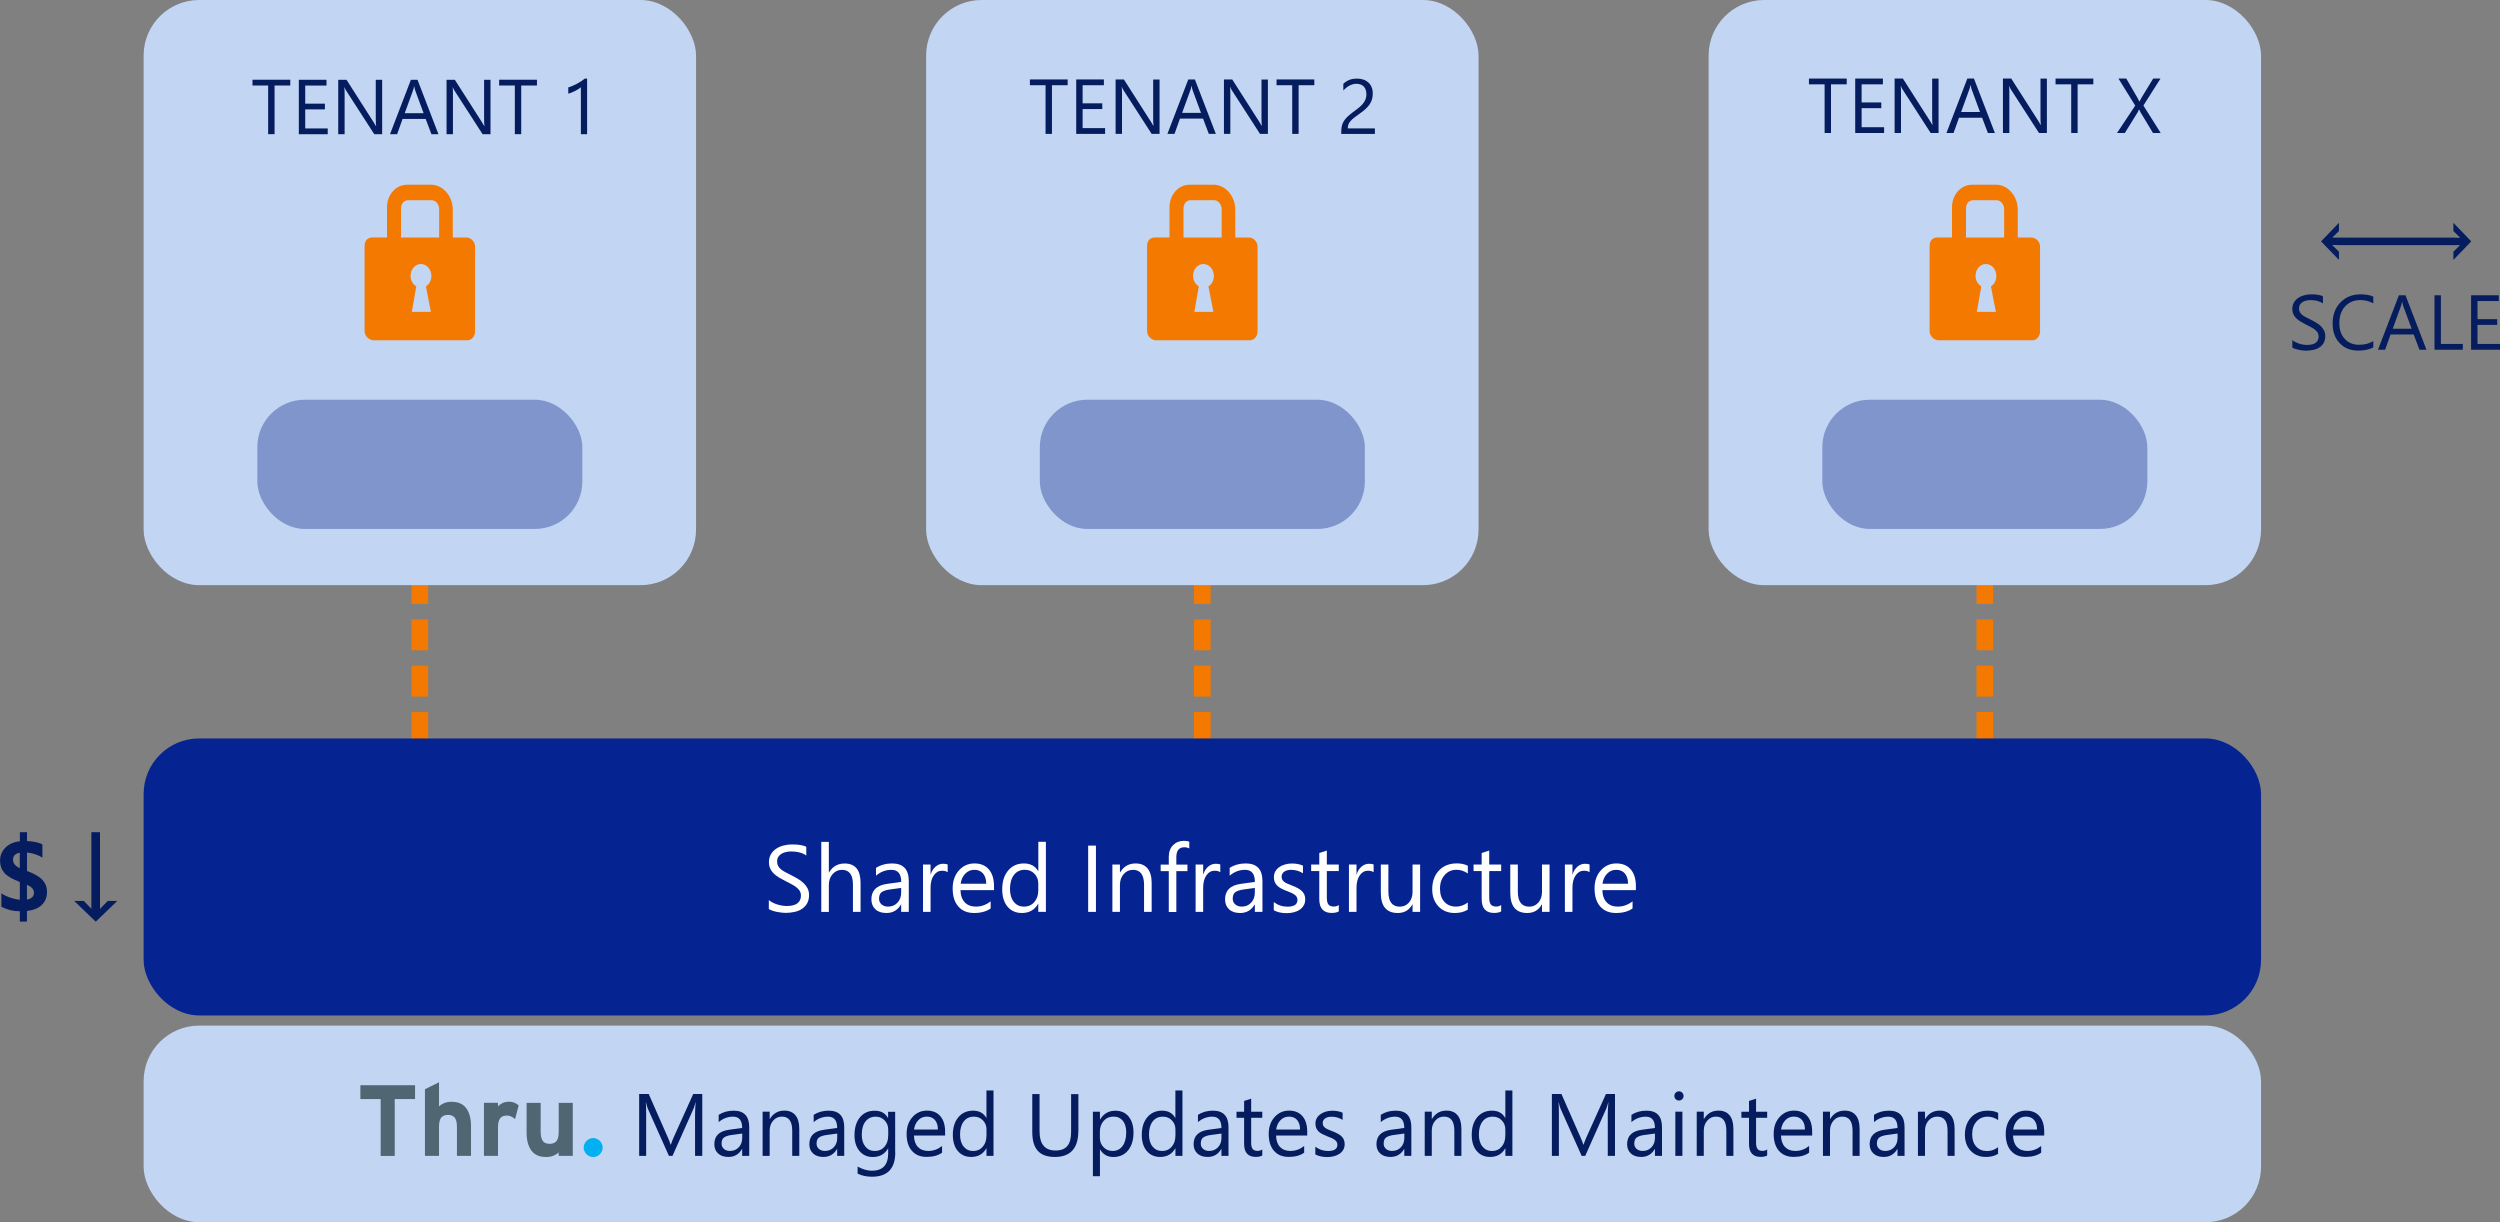 <svg xmlns="http://www.w3.org/2000/svg" id="b" viewBox="0 0 450 220"><rect x="0" y="0" width="450" height="220" fill="#808080" stroke="none"/><defs><style>.d{fill:#f37900;}.e{fill:#7f95cc;}.f{fill:#fff;}.g{fill:#506672;}.h{fill:#062491;}.i{fill:#00b0f0;}.j{fill:#c2d5f2;}.k{fill:#051c5e;}</style></defs><g id="c"><rect class="j" x="25.85" y="184.61" width="381.14" height="35.39" rx="10" ry="10"></rect><path class="g" d="M71.05,197.83v10.24h-2.53v-10.24h-3.65v-2.49h9.84v2.49h-3.65Z"></path><path class="g" d="M82.25,208.06v-5.16c0-.85-.14-1.43-.42-1.75-.28-.32-.68-.47-1.19-.47s-.92.15-1.2.46-.42.88-.42,1.7v5.22h-2.53v-12l2.53-1.25v4.35c.22-.23.52-.43.9-.59.38-.16.83-.25,1.34-.25,1.21,0,2.1.39,2.67,1.17.57.78.85,1.85.85,3.19v5.38h-2.53Z"></path><path class="g" d="M92.71,201.44c-.21-.19-.43-.34-.67-.46-.24-.12-.5-.18-.78-.18-.24,0-.46.03-.66.09-.2.06-.37.17-.51.33-.14.16-.25.37-.33.64s-.12.61-.12,1.02v5.18h-2.53v-9.55h2.53v.63c.22-.23.49-.42.81-.59.32-.16.71-.24,1.15-.24.41,0,.77.07,1.06.21.3.14.53.29.7.46l-.65,2.45Z"></path><path class="g" d="M100.56,208.06v-.64c-.22.23-.52.43-.9.59-.38.16-.83.25-1.34.25-1.22,0-2.12-.39-2.68-1.17-.56-.78-.85-1.85-.85-3.19v-5.38h2.53v5.16c0,.42.04.78.11,1.06.07.28.17.51.31.68.13.17.3.29.51.36.2.07.43.11.69.11.52,0,.92-.15,1.2-.46.28-.31.43-.88.43-1.7v-5.22h2.53v9.55h-2.53Z"></path><path class="i" d="M108.34,207.21c-.09.21-.22.39-.37.55-.16.16-.34.28-.55.37-.21.09-.42.14-.65.14s-.45-.05-.65-.14c-.21-.09-.39-.22-.55-.37-.16-.16-.28-.34-.37-.55-.09-.21-.14-.42-.14-.65s.05-.45.14-.65.22-.39.37-.55c.16-.16.34-.28.55-.37.21-.09.42-.14.65-.14s.45.05.65.14c.21.09.39.22.55.37s.28.34.37.55c.09.21.14.42.14.65s-.05.45-.14.65Z"></path><path class="k" d="M126.41,208.06h-1.3v-7.47c0-.59.04-1.31.11-2.17h-.03c-.12.5-.24.86-.33,1.08l-3.81,8.56h-.64l-3.8-8.5c-.11-.25-.22-.63-.33-1.14h-.03c.04.45.06,1.17.06,2.18v7.46h-1.26v-11.14h1.72l3.42,7.77c.26.6.44,1.04.51,1.34h.05c.22-.61.4-1.07.54-1.37l3.49-7.74h1.63v11.14Z"></path><path class="k" d="M134.86,208.06h-1.27v-1.24h-.03c-.55.95-1.37,1.43-2.45,1.43-.79,0-1.41-.21-1.86-.63-.45-.42-.67-.98-.67-1.67,0-1.49.88-2.35,2.63-2.59l2.38-.33c0-1.35-.55-2.03-1.64-2.03-.96,0-1.82.33-2.59.98v-1.31c.78-.5,1.68-.75,2.7-.75,1.87,0,2.8.99,2.8,2.97v5.17ZM133.59,204.04l-1.92.26c-.59.08-1.04.23-1.34.44-.3.21-.45.58-.45,1.11,0,.39.14.71.42.95.28.25.65.37,1.11.37.63,0,1.15-.22,1.57-.66s.62-1,.62-1.68v-.79Z"></path><path class="k" d="M143.87,208.06h-1.27v-4.54c0-1.69-.62-2.53-1.85-2.53-.64,0-1.16.24-1.58.72-.42.48-.63,1.08-.63,1.81v4.54h-1.27v-7.96h1.27v1.32h.03c.6-1,1.47-1.51,2.61-1.51.87,0,1.54.28,2,.84.46.56.69,1.37.69,2.44v4.86Z"></path><path class="k" d="M151.96,208.06h-1.27v-1.24h-.03c-.55.95-1.37,1.43-2.45,1.43-.79,0-1.41-.21-1.86-.63-.45-.42-.67-.98-.67-1.67,0-1.49.88-2.35,2.63-2.59l2.38-.33c0-1.35-.55-2.03-1.64-2.03-.96,0-1.82.33-2.59.98v-1.31c.78-.5,1.68-.75,2.7-.75,1.87,0,2.8.99,2.8,2.97v5.17ZM150.69,204.04l-1.92.26c-.59.08-1.04.23-1.34.44-.3.21-.45.58-.45,1.11,0,.39.14.71.42.95.28.25.65.37,1.11.37.63,0,1.15-.22,1.57-.66s.62-1,.62-1.68v-.79Z"></path><path class="k" d="M161.15,207.43c0,2.92-1.4,4.38-4.2,4.38-.98,0-1.84-.19-2.58-.56v-1.27c.9.5,1.75.75,2.56.75,1.96,0,2.94-1.04,2.94-3.12v-.87h-.03c-.61,1.02-1.52,1.52-2.73,1.52-.99,0-1.79-.35-2.39-1.06-.6-.71-.91-1.66-.91-2.85,0-1.35.32-2.43.97-3.22.65-.8,1.54-1.2,2.67-1.2s1.87.43,2.38,1.29h.03v-1.1h1.27v7.32ZM159.88,204.47v-1.17c0-.63-.21-1.17-.64-1.62s-.96-.68-1.6-.68c-.79,0-1.4.29-1.85.86-.45.57-.67,1.37-.67,2.4,0,.89.21,1.59.64,2.12s.99.8,1.7.8,1.3-.25,1.74-.76c.45-.51.67-1.16.67-1.95Z"></path><path class="k" d="M170.13,204.4h-5.62c.02.89.26,1.57.71,2.05.46.48,1.08.72,1.88.72.9,0,1.72-.3,2.47-.89v1.2c-.7.51-1.62.76-2.77.76s-2.01-.36-2.65-1.08c-.64-.72-.96-1.74-.96-3.05,0-1.24.35-2.25,1.05-3.03.7-.78,1.57-1.17,2.61-1.17s1.85.34,2.42,1.01c.57.67.85,1.61.85,2.8v.67ZM168.82,203.32c0-.74-.18-1.31-.53-1.72s-.84-.61-1.46-.61-1.11.21-1.53.64-.68.99-.78,1.69h4.3Z"></path><path class="k" d="M178.84,208.06h-1.27v-1.35h-.03c-.59,1.03-1.5,1.54-2.73,1.54-1,0-1.8-.36-2.4-1.07s-.9-1.68-.9-2.91c0-1.32.33-2.37.99-3.16.66-.79,1.55-1.19,2.65-1.19s1.89.43,2.38,1.29h.03v-4.93h1.27v11.78ZM177.57,204.47v-1.17c0-.64-.21-1.19-.64-1.63-.42-.45-.96-.67-1.62-.67-.78,0-1.39.28-1.83.85-.45.57-.67,1.36-.67,2.36,0,.92.21,1.64.64,2.17s1,.8,1.72.8,1.29-.26,1.73-.77.66-1.16.66-1.94Z"></path><path class="k" d="M194.1,203.56c0,3.13-1.41,4.69-4.23,4.69s-4.06-1.5-4.06-4.51v-6.81h1.31v6.73c0,2.28.96,3.43,2.89,3.43s2.79-1.1,2.79-3.31v-6.84h1.31v6.63Z"></path><path class="k" d="M198.02,206.91h-.03v4.81h-1.27v-11.61h1.27v1.4h.03c.63-1.06,1.54-1.58,2.75-1.58,1.03,0,1.83.36,2.4,1.07s.86,1.67.86,2.86c0,1.33-.32,2.4-.97,3.2-.65.8-1.53,1.2-2.66,1.2-1.03,0-1.83-.45-2.38-1.34ZM197.98,203.7v1.11c0,.66.21,1.22.64,1.67s.97.69,1.63.69c.77,0,1.38-.3,1.81-.89.44-.59.66-1.41.66-2.46,0-.89-.2-1.58-.61-2.08-.41-.5-.96-.75-1.66-.75-.74,0-1.34.26-1.79.77s-.68,1.16-.68,1.94Z"></path><path class="k" d="M212.85,208.06h-1.27v-1.35h-.03c-.59,1.03-1.5,1.54-2.73,1.54-1,0-1.8-.36-2.4-1.07s-.9-1.68-.9-2.91c0-1.32.33-2.37.99-3.16.66-.79,1.55-1.19,2.65-1.19s1.89.43,2.38,1.29h.03v-4.93h1.27v11.78ZM211.58,204.47v-1.17c0-.64-.21-1.19-.64-1.63-.42-.45-.96-.67-1.62-.67-.78,0-1.39.28-1.83.85-.45.57-.67,1.36-.67,2.36,0,.92.21,1.64.64,2.17s1,.8,1.72.8,1.29-.26,1.73-.77.66-1.16.66-1.94Z"></path><path class="k" d="M221.13,208.06h-1.27v-1.24h-.03c-.55.95-1.37,1.43-2.45,1.43-.79,0-1.41-.21-1.86-.63-.45-.42-.67-.98-.67-1.67,0-1.49.88-2.35,2.63-2.59l2.38-.33c0-1.35-.55-2.03-1.64-2.03-.96,0-1.82.33-2.59.98v-1.31c.78-.5,1.68-.75,2.7-.75,1.87,0,2.8.99,2.8,2.97v5.17ZM219.85,204.04l-1.92.26c-.59.08-1.04.23-1.34.44-.3.21-.45.58-.45,1.11,0,.39.14.71.42.95.28.25.65.37,1.11.37.63,0,1.15-.22,1.57-.66s.62-1,.62-1.68v-.79Z"></path><path class="k" d="M227.22,207.99c-.3.17-.7.25-1.19.25-1.39,0-2.09-.78-2.09-2.33v-4.71h-1.37v-1.09h1.37v-1.94l1.27-.41v2.35h2v1.09h-2v4.48c0,.53.09.91.27,1.14.18.23.48.34.9.34.32,0,.6-.09.83-.26v1.09Z"></path><path class="k" d="M235.31,204.4h-5.62c.02.89.26,1.57.71,2.05.46.48,1.08.72,1.88.72.9,0,1.72-.3,2.47-.89v1.2c-.7.51-1.62.76-2.77.76s-2.01-.36-2.65-1.08c-.64-.72-.96-1.74-.96-3.05,0-1.24.35-2.25,1.05-3.03.7-.78,1.57-1.17,2.61-1.17s1.85.34,2.42,1.01c.57.67.85,1.61.85,2.8v.67ZM234.01,203.32c0-.74-.18-1.31-.53-1.72s-.84-.61-1.46-.61-1.11.21-1.53.64-.68.99-.78,1.69h4.3Z"></path><path class="k" d="M236.76,207.78v-1.37c.69.51,1.46.77,2.29.77,1.12,0,1.68-.37,1.68-1.12,0-.21-.05-.39-.14-.54-.1-.15-.23-.28-.39-.39s-.35-.22-.57-.31c-.22-.09-.46-.19-.71-.28-.35-.14-.66-.28-.93-.42-.27-.14-.49-.3-.67-.48s-.31-.38-.4-.61c-.09-.23-.14-.49-.14-.8,0-.37.09-.7.26-.99s.4-.53.68-.72c.28-.19.61-.34.97-.44s.74-.15,1.13-.15c.69,0,1.31.12,1.85.36v1.29c-.59-.38-1.26-.57-2.02-.57-.24,0-.45.03-.64.08-.19.05-.36.13-.49.23-.14.1-.24.22-.32.35-.08.14-.11.29-.11.45,0,.21.04.38.11.52.07.14.19.26.33.37.14.11.32.21.53.3.21.09.44.18.71.29.35.13.67.27.95.42s.52.3.71.48c.2.18.35.38.45.62.11.23.16.51.16.83,0,.39-.09.74-.26,1.03-.17.29-.41.53-.7.72-.29.19-.62.33-1,.43-.38.09-.77.14-1.19.14-.82,0-1.53-.16-2.13-.47Z"></path><path class="k" d="M254.04,208.06h-1.27v-1.24h-.03c-.55.95-1.37,1.43-2.45,1.43-.79,0-1.41-.21-1.86-.63-.45-.42-.67-.98-.67-1.67,0-1.49.88-2.35,2.63-2.59l2.38-.33c0-1.35-.55-2.03-1.64-2.03-.96,0-1.82.33-2.59.98v-1.31c.78-.5,1.68-.75,2.7-.75,1.87,0,2.8.99,2.8,2.97v5.17ZM252.77,204.04l-1.92.26c-.59.08-1.04.23-1.34.44-.3.21-.45.58-.45,1.11,0,.39.14.71.42.95.28.25.65.37,1.11.37.63,0,1.15-.22,1.57-.66s.62-1,.62-1.68v-.79Z"></path><path class="k" d="M263.05,208.06h-1.27v-4.54c0-1.69-.62-2.53-1.85-2.53-.64,0-1.16.24-1.58.72-.42.48-.63,1.08-.63,1.81v4.54h-1.27v-7.96h1.27v1.32h.03c.6-1,1.47-1.51,2.61-1.51.87,0,1.54.28,2,.84.46.56.69,1.37.69,2.44v4.86Z"></path><path class="k" d="M272.24,208.06h-1.27v-1.35h-.03c-.59,1.03-1.5,1.54-2.73,1.54-1,0-1.8-.36-2.4-1.07s-.9-1.68-.9-2.91c0-1.32.33-2.37.99-3.16.66-.79,1.55-1.19,2.65-1.19s1.89.43,2.38,1.29h.03v-4.93h1.27v11.78ZM270.96,204.47v-1.17c0-.64-.21-1.19-.64-1.63-.42-.45-.96-.67-1.62-.67-.78,0-1.39.28-1.83.85-.45.57-.67,1.36-.67,2.36,0,.92.21,1.64.64,2.17s1,.8,1.72.8,1.29-.26,1.73-.77.66-1.16.66-1.94Z"></path><path class="k" d="M290.7,208.06h-1.3v-7.47c0-.59.04-1.31.11-2.17h-.03c-.12.5-.24.86-.33,1.08l-3.81,8.56h-.64l-3.8-8.5c-.11-.25-.22-.63-.33-1.14h-.03c.04.45.06,1.17.06,2.18v7.46h-1.26v-11.14h1.72l3.42,7.77c.26.6.44,1.04.51,1.34h.05c.22-.61.4-1.07.54-1.37l3.49-7.74h1.63v11.14Z"></path><path class="k" d="M299.16,208.06h-1.27v-1.24h-.03c-.55.95-1.37,1.43-2.45,1.43-.79,0-1.41-.21-1.86-.63-.45-.42-.67-.98-.67-1.67,0-1.49.88-2.35,2.63-2.59l2.38-.33c0-1.35-.55-2.03-1.64-2.03-.96,0-1.82.33-2.59.98v-1.31c.78-.5,1.68-.75,2.7-.75,1.87,0,2.8.99,2.8,2.97v5.17ZM297.88,204.04l-1.92.26c-.59.08-1.04.23-1.34.44-.3.21-.45.58-.45,1.11,0,.39.14.71.42.95.28.25.65.37,1.11.37.63,0,1.15-.22,1.57-.66s.62-1,.62-1.68v-.79Z"></path><path class="k" d="M302.21,198.09c-.23,0-.42-.08-.58-.23-.16-.16-.24-.35-.24-.59s.08-.44.24-.59c.16-.16.35-.24.58-.24s.43.08.59.24.24.36.24.59-.08.42-.24.58-.36.24-.59.24ZM302.83,208.06h-1.27v-7.96h1.27v7.96Z"></path><path class="k" d="M312.01,208.06h-1.27v-4.54c0-1.69-.62-2.53-1.85-2.53-.64,0-1.16.24-1.58.72-.42.48-.63,1.08-.63,1.81v4.54h-1.27v-7.96h1.27v1.32h.03c.6-1,1.47-1.51,2.61-1.51.87,0,1.54.28,2,.84.46.56.69,1.37.69,2.44v4.86Z"></path><path class="k" d="M318.1,207.99c-.3.17-.7.25-1.19.25-1.39,0-2.09-.78-2.09-2.33v-4.71h-1.37v-1.09h1.37v-1.94l1.27-.41v2.35h2v1.09h-2v4.48c0,.53.09.91.27,1.14.18.23.48.34.9.34.32,0,.6-.09.83-.26v1.09Z"></path><path class="k" d="M326.2,204.4h-5.62c.02.89.26,1.57.71,2.05.46.48,1.08.72,1.88.72.9,0,1.72-.3,2.47-.89v1.2c-.7.51-1.62.76-2.77.76s-2.01-.36-2.65-1.08c-.64-.72-.96-1.74-.96-3.05,0-1.24.35-2.25,1.05-3.03.7-.78,1.57-1.17,2.61-1.17s1.85.34,2.42,1.01c.57.67.85,1.61.85,2.8v.67ZM324.89,203.32c0-.74-.18-1.31-.53-1.72s-.84-.61-1.46-.61-1.11.21-1.53.64-.68.99-.78,1.69h4.3Z"></path><path class="k" d="M334.73,208.06h-1.27v-4.54c0-1.69-.62-2.53-1.85-2.53-.64,0-1.16.24-1.58.72-.42.48-.63,1.08-.63,1.81v4.54h-1.27v-7.96h1.27v1.32h.03c.6-1,1.47-1.51,2.61-1.51.87,0,1.54.28,2,.84.46.56.69,1.37.69,2.44v4.86Z"></path><path class="k" d="M342.82,208.06h-1.27v-1.24h-.03c-.55.95-1.37,1.43-2.45,1.43-.79,0-1.41-.21-1.86-.63-.45-.42-.67-.98-.67-1.67,0-1.49.88-2.35,2.63-2.59l2.38-.33c0-1.35-.55-2.03-1.64-2.03-.96,0-1.82.33-2.59.98v-1.31c.78-.5,1.68-.75,2.7-.75,1.87,0,2.8.99,2.8,2.97v5.17ZM341.55,204.04l-1.92.26c-.59.08-1.04.23-1.34.44-.3.21-.45.58-.45,1.11,0,.39.14.71.42.95.28.25.65.37,1.11.37.63,0,1.15-.22,1.57-.66s.62-1,.62-1.68v-.79Z"></path><path class="k" d="M351.83,208.06h-1.27v-4.54c0-1.69-.62-2.53-1.85-2.53-.64,0-1.16.24-1.58.72-.42.48-.63,1.08-.63,1.81v4.54h-1.27v-7.96h1.27v1.32h.03c.6-1,1.47-1.51,2.61-1.51.87,0,1.54.28,2,.84.46.56.69,1.37.69,2.44v4.86Z"></path><path class="k" d="M359.65,207.7c-.61.37-1.34.55-2.18.55-1.13,0-2.05-.37-2.75-1.11-.7-.74-1.04-1.69-1.04-2.87,0-1.31.38-2.36,1.13-3.16.75-.8,1.75-1.19,3.01-1.19.7,0,1.32.13,1.85.39v1.31c-.59-.41-1.22-.62-1.9-.62-.81,0-1.48.29-2,.87s-.78,1.35-.78,2.3.24,1.67.73,2.21,1.15.81,1.97.81c.69,0,1.35-.23,1.96-.69v1.21Z"></path><path class="k" d="M367.97,204.4h-5.62c.02.89.26,1.57.71,2.05.46.48,1.08.72,1.88.72.9,0,1.72-.3,2.47-.89v1.2c-.7.51-1.62.76-2.77.76s-2.01-.36-2.65-1.08c-.64-.72-.96-1.74-.96-3.05,0-1.24.35-2.25,1.05-3.03.7-.78,1.57-1.17,2.61-1.17s1.85.34,2.42,1.01c.57.67.85,1.61.85,2.8v.67ZM366.67,203.32c0-.74-.18-1.31-.53-1.72s-.84-.61-1.46-.61-1.11.21-1.53.64-.68.99-.78,1.69h4.3Z"></path><path class="d" d="M77.07,133.72h-3v-5.56h3v5.56ZM77.07,125.39h-3v-5.56h3v5.56ZM77.07,117.05h-3v-5.56h3v5.56ZM77.07,108.71h-3v-5.56h3v5.56Z"></path><path class="d" d="M358.77,133.72h-3v-5.56h3v5.56ZM358.77,125.39h-3v-5.56h3v5.56ZM358.77,117.05h-3v-5.56h3v5.56ZM358.77,108.71h-3v-5.56h3v5.56Z"></path><path class="d" d="M217.92,133.72h-3v-5.56h3v5.56ZM217.92,125.39h-3v-5.56h3v5.56ZM217.92,117.05h-3v-5.56h3v5.56ZM217.92,108.71h-3v-5.56h3v5.56Z"></path><rect class="h" x="25.85" y="132.92" width="381.14" height="49.86" rx="10" ry="10"></rect><path class="f" d="M138.39,163.66v-1.65c.19.17.41.32.68.45.26.13.54.25.83.34s.58.16.88.21c.29.05.57.07.82.07.86,0,1.5-.16,1.93-.48.42-.32.64-.78.64-1.38,0-.32-.07-.6-.21-.84-.14-.24-.34-.46-.59-.65-.25-.2-.55-.39-.89-.57-.34-.18-.71-.37-1.1-.57-.42-.21-.8-.42-1.17-.64-.36-.22-.67-.45-.94-.72-.27-.26-.48-.56-.63-.89-.15-.33-.23-.72-.23-1.16,0-.54.12-1.02.36-1.42.24-.4.55-.73.94-.99.39-.26.83-.45,1.33-.58.5-.13,1-.19,1.52-.19,1.18,0,2.03.14,2.57.42v1.57c-.7-.49-1.61-.73-2.71-.73-.31,0-.61.03-.92.1-.31.06-.58.17-.82.31-.24.14-.43.33-.58.56-.15.23-.22.5-.22.83,0,.31.06.57.17.79.11.22.28.42.5.61.22.18.49.36.81.53.32.17.69.36,1.1.57.43.21.83.43,1.22.67s.72.49,1.01.77c.29.28.52.6.69.94.17.34.25.74.25,1.18,0,.59-.12,1.09-.35,1.49-.23.41-.54.74-.93.99-.39.26-.84.44-1.35.55-.51.11-1.05.17-1.61.17-.19,0-.42-.02-.7-.05-.28-.03-.56-.07-.85-.13-.29-.06-.56-.13-.82-.22-.26-.09-.46-.18-.62-.29Z"></path><path class="f" d="M154.89,164.14h-1.36v-4.91c0-1.78-.66-2.66-1.98-2.66-.67,0-1.23.26-1.68.77-.46.51-.68,1.17-.68,1.98v4.83h-1.36v-12.62h1.36v5.51h.03c.65-1.08,1.59-1.61,2.8-1.61,1.92,0,2.88,1.16,2.88,3.47v5.25Z"></path><path class="f" d="M163.57,164.14h-1.36v-1.33h-.03c-.59,1.02-1.47,1.53-2.62,1.53-.85,0-1.51-.22-1.99-.67-.48-.45-.72-1.05-.72-1.79,0-1.59.94-2.52,2.81-2.78l2.56-.36c0-1.45-.59-2.17-1.76-2.17-1.03,0-1.95.35-2.78,1.05v-1.4c.84-.53,1.8-.8,2.9-.8,2,0,3,1.06,3,3.18v5.54ZM162.2,159.83l-2.06.28c-.63.09-1.11.25-1.43.47-.32.22-.48.62-.48,1.19,0,.42.15.76.45,1.02.3.26.69.4,1.19.4.68,0,1.24-.24,1.68-.71s.66-1.07.66-1.8v-.85Z"></path><path class="f" d="M170.58,157c-.24-.18-.58-.27-1.03-.27-.58,0-1.07.27-1.46.82s-.59,1.3-.59,2.25v4.34h-1.36v-8.52h1.36v1.76h.03c.19-.6.49-1.07.89-1.4.4-.34.85-.5,1.34-.5.35,0,.63.04.82.12v1.41Z"></path><path class="f" d="M178.91,160.22h-6.02c.02.95.28,1.68.77,2.2.49.52,1.16.77,2.01.77.96,0,1.84-.32,2.65-.95v1.28c-.75.54-1.74.82-2.97.82s-2.15-.39-2.84-1.16c-.69-.77-1.03-1.86-1.03-3.27,0-1.33.38-2.41,1.13-3.24.75-.84,1.69-1.25,2.8-1.25s1.98.36,2.59,1.08c.61.72.92,1.72.92,3v.72ZM177.52,159.07c0-.79-.2-1.4-.57-1.84-.37-.44-.89-.66-1.56-.66s-1.19.23-1.64.69c-.45.46-.73,1.06-.83,1.81h4.6Z"></path><path class="f" d="M188.25,164.14h-1.36v-1.45h-.03c-.63,1.1-1.61,1.65-2.93,1.65-1.07,0-1.93-.38-2.57-1.14-.64-.76-.96-1.8-.96-3.12,0-1.41.35-2.54,1.07-3.39.71-.85,1.66-1.27,2.84-1.27s2.02.46,2.56,1.38h.03v-5.28h1.36v12.62ZM186.89,160.29v-1.26c0-.69-.23-1.27-.68-1.75-.46-.48-1.03-.72-1.73-.72-.83,0-1.49.31-1.96.92-.48.61-.72,1.45-.72,2.53,0,.98.23,1.76.69,2.33.46.57,1.07.85,1.84.85s1.38-.27,1.85-.82.71-1.24.71-2.08Z"></path><path class="f" d="M197.27,164.14h-1.4v-11.93h1.4v11.93Z"></path><path class="f" d="M207.29,164.14h-1.36v-4.86c0-1.81-.66-2.71-1.98-2.71-.68,0-1.25.26-1.69.77-.45.51-.67,1.16-.67,1.94v4.86h-1.36v-8.52h1.36v1.41h.03c.64-1.08,1.58-1.61,2.8-1.61.93,0,1.64.3,2.14.9.49.6.74,1.47.74,2.61v5.21Z"></path><path class="f" d="M214.08,152.73c-.27-.15-.57-.22-.91-.22-.95,0-1.43.6-1.43,1.81v1.31h2v1.17h-2v7.36h-1.36v-7.36h-1.46v-1.17h1.46v-1.38c0-.89.26-1.6.77-2.12.52-.52,1.16-.78,1.93-.78.42,0,.75.05.99.15v1.23Z"></path><path class="f" d="M219.65,157c-.24-.18-.58-.27-1.03-.27-.58,0-1.07.27-1.46.82s-.59,1.3-.59,2.25v4.34h-1.36v-8.52h1.36v1.76h.03c.19-.6.49-1.07.89-1.4.4-.34.85-.5,1.34-.5.35,0,.63.04.82.12v1.41Z"></path><path class="f" d="M227.23,164.14h-1.36v-1.33h-.03c-.59,1.02-1.47,1.53-2.62,1.53-.85,0-1.51-.22-1.99-.67-.48-.45-.72-1.05-.72-1.79,0-1.59.94-2.52,2.81-2.78l2.56-.36c0-1.45-.59-2.17-1.76-2.17-1.03,0-1.95.35-2.78,1.05v-1.4c.84-.53,1.8-.8,2.9-.8,2,0,3,1.06,3,3.18v5.54ZM225.86,159.83l-2.06.28c-.63.09-1.11.25-1.43.47-.32.22-.48.62-.48,1.19,0,.42.15.76.45,1.02.3.26.69.4,1.19.4.68,0,1.24-.24,1.68-.71s.66-1.07.66-1.8v-.85Z"></path><path class="f" d="M229.28,163.84v-1.46c.74.55,1.56.82,2.46.82,1.2,0,1.8-.4,1.8-1.2,0-.23-.05-.42-.15-.58-.1-.16-.24-.3-.42-.42-.17-.12-.38-.23-.62-.33-.24-.1-.49-.2-.76-.3-.38-.15-.71-.3-.99-.45-.29-.15-.52-.32-.72-.52s-.34-.41-.43-.65c-.1-.24-.15-.53-.15-.86,0-.4.09-.75.27-1.06s.43-.57.73-.77c.3-.21.65-.36,1.04-.47.39-.11.79-.16,1.21-.16.74,0,1.4.13,1.98.38v1.38c-.63-.41-1.35-.62-2.16-.62-.26,0-.49.03-.69.09-.21.06-.38.14-.53.25-.15.11-.26.23-.34.38-.08.15-.12.31-.12.49,0,.22.04.41.12.56.08.15.2.28.35.4.16.12.34.22.57.32.22.09.47.2.76.31.38.14.72.29,1.02.45.3.15.55.32.77.52.21.19.37.41.49.66.11.25.17.55.17.89,0,.42-.09.79-.28,1.1-.19.31-.43.57-.74.77-.31.21-.67.36-1.07.46-.41.1-.83.15-1.27.15-.88,0-1.64-.17-2.28-.51Z"></path><path class="f" d="M240.98,164.06c-.32.18-.75.27-1.27.27-1.49,0-2.24-.83-2.24-2.5v-5.04h-1.46v-1.17h1.46v-2.08l1.36-.44v2.52h2.15v1.17h-2.15v4.8c0,.57.1.98.29,1.22.19.24.52.37.97.37.34,0,.64-.09.89-.28v1.17Z"></path><path class="f" d="M247.25,157c-.24-.18-.58-.27-1.03-.27-.58,0-1.07.27-1.46.82s-.59,1.3-.59,2.25v4.34h-1.36v-8.52h1.36v1.76h.03c.19-.6.49-1.07.89-1.4.4-.34.85-.5,1.34-.5.35,0,.63.04.82.12v1.41Z"></path><path class="f" d="M255.62,164.14h-1.36v-1.35h-.03c-.57,1.03-1.44,1.55-2.63,1.55-2.03,0-3.05-1.21-3.05-3.63v-5.09h1.36v4.88c0,1.8.69,2.7,2.06,2.7.67,0,1.21-.25,1.64-.74.43-.49.65-1.13.65-1.93v-4.91h1.36v8.52Z"></path><path class="f" d="M264.19,163.75c-.65.39-1.43.59-2.33.59-1.22,0-2.2-.4-2.94-1.19-.75-.79-1.12-1.82-1.12-3.08,0-1.4.4-2.53,1.21-3.38.8-.85,1.88-1.28,3.22-1.28.75,0,1.41.14,1.98.42v1.4c-.63-.44-1.31-.67-2.03-.67-.87,0-1.59.31-2.14.94s-.84,1.44-.84,2.46.26,1.79.79,2.36c.52.58,1.23.87,2.11.87.74,0,1.44-.25,2.1-.74v1.3Z"></path><path class="f" d="M270.21,164.06c-.32.18-.75.27-1.27.27-1.49,0-2.24-.83-2.24-2.5v-5.04h-1.46v-1.17h1.46v-2.08l1.36-.44v2.52h2.15v1.17h-2.15v4.8c0,.57.1.98.29,1.22.19.24.52.37.97.37.34,0,.64-.09.89-.28v1.17Z"></path><path class="f" d="M278.92,164.14h-1.36v-1.35h-.03c-.57,1.03-1.44,1.55-2.63,1.55-2.03,0-3.05-1.21-3.05-3.63v-5.09h1.36v4.88c0,1.8.69,2.7,2.06,2.7.67,0,1.21-.25,1.64-.74.43-.49.65-1.13.65-1.93v-4.91h1.36v8.52Z"></path><path class="f" d="M286.12,157c-.24-.18-.58-.27-1.03-.27-.58,0-1.07.27-1.46.82s-.59,1.3-.59,2.25v4.34h-1.36v-8.52h1.36v1.76h.03c.19-.6.49-1.07.89-1.4.4-.34.85-.5,1.34-.5.35,0,.63.04.82.12v1.41Z"></path><path class="f" d="M294.45,160.22h-6.02c.02.95.28,1.68.77,2.2.49.52,1.16.77,2.01.77.96,0,1.84-.32,2.65-.95v1.28c-.75.54-1.74.82-2.97.82s-2.15-.39-2.84-1.16c-.69-.77-1.03-1.86-1.03-3.27,0-1.33.38-2.41,1.13-3.24.75-.84,1.69-1.25,2.8-1.25s1.98.36,2.59,1.08c.61.72.92,1.72.92,3v.72ZM293.05,159.07c0-.79-.2-1.4-.57-1.84-.37-.44-.89-.66-1.56-.66s-1.19.23-1.64.69c-.45.46-.73,1.06-.83,1.81h4.6Z"></path><path class="k" d="M4.85,163.98v1.91h-1.28v-1.86c-1.19,0-2.3-.28-3.32-.81v-2.44c.34.28.85.53,1.52.77.67.23,1.28.37,1.8.4v-3.2c-1.37-.51-2.31-1.06-2.81-1.66-.5-.6-.75-1.32-.75-2.18,0-.92.33-1.7.98-2.35.65-.65,1.51-1.02,2.59-1.13v-1.64h1.28v1.6c1.24.06,2.16.26,2.77.6v2.37c-.82-.5-1.74-.8-2.77-.91v3.33c1.28.46,2.2.99,2.76,1.59.56.6.84,1.31.84,2.16,0,.97-.31,1.76-.93,2.35-.62.6-1.51.96-2.66,1.09ZM3.56,156.28v-2.79c-.82.15-1.22.57-1.22,1.28,0,.6.41,1.11,1.22,1.51ZM4.85,159.26v2.66c.84-.13,1.26-.55,1.26-1.26,0-.57-.42-1.04-1.26-1.41Z"></path><path class="k" d="M18,149.8v13.8s1.39-1.43,1.39-1.43h1.72s-3.85,3.71-3.85,3.71h-.05s-3.85-3.71-3.85-3.71h1.72s1.37,1.4,1.37,1.4v-13.78s1.55,0,1.55,0Z"></path><rect class="j" x="25.85" y="0" width="99.44" height="105.33" rx="10" ry="10"></rect><path class="k" d="M52.25,15.39h-2.83v8.76h-1.15v-8.76h-2.82v-1.04h6.8v1.04Z"></path><path class="k" d="M58.99,24.16h-5.2v-9.8h4.98v1.04h-3.83v3.26h3.54v1.03h-3.54v3.43h4.05v1.04Z"></path><path class="k" d="M68.78,24.16h-1.41l-5.04-7.81c-.13-.2-.23-.4-.31-.62h-.04c.04.21.05.66.05,1.35v7.08h-1.15v-9.8h1.49l4.91,7.69c.21.32.34.54.4.66h.03c-.05-.28-.07-.76-.07-1.44v-6.9h1.15v9.8Z"></path><path class="k" d="M78.93,24.16h-1.27l-1.04-2.75h-4.16l-.98,2.75h-1.28l3.76-9.8h1.19l3.77,9.8ZM76.25,20.38l-1.54-4.18c-.05-.14-.1-.36-.15-.66h-.03c-.05.28-.1.5-.16.66l-1.52,4.18h3.4Z"></path><path class="k" d="M88.28,24.16h-1.41l-5.04-7.81c-.13-.2-.23-.4-.31-.62h-.04c.04.21.05.66.05,1.35v7.08h-1.15v-9.8h1.49l4.91,7.69c.21.32.34.54.4.66h.03c-.05-.28-.07-.76-.07-1.44v-6.9h1.15v9.8Z"></path><path class="k" d="M96.65,15.39h-2.83v8.76h-1.15v-8.76h-2.82v-1.04h6.8v1.04Z"></path><path class="k" d="M105.68,24.16h-1.12v-8.47c-.09.09-.21.19-.38.3-.17.11-.35.22-.56.33-.21.11-.43.21-.66.31-.23.1-.45.17-.67.23v-1.13c.25-.07.51-.16.78-.28.28-.12.55-.25.81-.39s.52-.29.76-.45c.24-.16.44-.31.62-.46h.42v10.02Z"></path><rect class="j" x="166.7" y="0" width="99.44" height="105.33" rx="10" ry="10"></rect><rect class="j" x="307.55" y="0" width="99.44" height="105.33" rx="10" ry="10"></rect><path class="k" d="M412.62,62.56v-1.35c.15.14.34.26.56.37.22.11.44.2.68.28s.48.13.72.17c.24.04.46.06.67.06.71,0,1.23-.13,1.58-.39.35-.26.52-.64.52-1.13,0-.26-.06-.49-.17-.69-.12-.2-.28-.37-.48-.54-.21-.16-.45-.32-.73-.46-.28-.15-.58-.3-.91-.47-.34-.17-.66-.35-.96-.53-.3-.18-.55-.37-.77-.59-.22-.21-.39-.46-.52-.73-.13-.27-.19-.59-.19-.95,0-.45.1-.84.29-1.17.2-.33.45-.6.77-.82.32-.21.68-.37,1.09-.48.41-.1.82-.16,1.25-.16.97,0,1.67.12,2.11.35v1.29c-.58-.4-1.32-.6-2.23-.6-.25,0-.5.03-.75.08-.25.05-.47.14-.67.26-.2.12-.36.27-.48.46-.12.19-.18.41-.18.68,0,.25.05.47.14.65.09.18.23.35.41.5.18.15.4.3.67.44.26.14.56.3.91.46.35.17.68.36,1,.55s.59.4.83.64c.24.23.42.49.56.77.14.28.21.61.21.97,0,.48-.09.89-.28,1.23-.19.33-.44.61-.77.82-.32.21-.69.36-1.11.45-.42.09-.86.14-1.33.14-.16,0-.35-.01-.57-.04-.23-.03-.46-.06-.7-.11-.24-.05-.46-.11-.67-.18-.21-.07-.38-.15-.51-.24Z"></path><path class="k" d="M427.19,62.54c-.72.38-1.63.57-2.71.57-1.39,0-2.51-.45-3.35-1.35-.84-.9-1.26-2.08-1.26-3.53,0-1.57.47-2.83,1.42-3.8.94-.97,2.14-1.45,3.59-1.45.93,0,1.7.13,2.31.4v1.22c-.7-.39-1.48-.59-2.32-.59-1.13,0-2.04.38-2.74,1.13-.7.75-1.05,1.76-1.05,3.01s.33,2.15.98,2.85c.65.71,1.51,1.06,2.57,1.06.98,0,1.84-.22,2.56-.66v1.11Z"></path><path class="k" d="M436.77,62.95h-1.27l-1.04-2.75h-4.16l-.98,2.75h-1.28l3.76-9.8h1.19l3.77,9.8ZM434.09,59.17l-1.54-4.18c-.05-.14-.1-.36-.15-.66h-.03c-.05.28-.1.5-.16.66l-1.52,4.18h3.4Z"></path><path class="k" d="M443.3,62.95h-5.09v-9.8h1.15v8.76h3.94v1.04Z"></path><path class="k" d="M450,62.95h-5.2v-9.8h4.98v1.04h-3.83v3.26h3.54v1.03h-3.54v3.43h4.05v1.04Z"></path><polygon class="k" points="441.61 40.11 441.61 41.59 442.84 42.79 441.89 42.79 441.89 42.77 419.8 42.77 421.01 41.59 421.01 40.11 417.81 43.43 417.81 43.47 421.01 46.78 421.01 45.3 419.78 44.1 420.73 44.1 420.73 44.12 442.82 44.12 441.61 45.3 441.61 46.78 444.81 43.47 444.81 43.43 441.61 40.11"></polygon><path class="k" d="M192.18,15.34h-2.83v8.76h-1.15v-8.76h-2.82v-1.04h6.8v1.04Z"></path><path class="k" d="M198.92,24.1h-5.2v-9.8h4.98v1.04h-3.83v3.26h3.54v1.03h-3.54v3.43h4.05v1.04Z"></path><path class="k" d="M208.71,24.1h-1.41l-5.04-7.81c-.13-.2-.23-.4-.31-.62h-.04c.04.21.05.66.05,1.35v7.08h-1.15v-9.8h1.49l4.91,7.69c.21.32.34.54.4.66h.03c-.05-.28-.07-.76-.07-1.44v-6.9h1.15v9.8Z"></path><path class="k" d="M218.86,24.1h-1.27l-1.04-2.75h-4.16l-.98,2.75h-1.28l3.76-9.8h1.19l3.77,9.8ZM216.18,20.32l-1.54-4.18c-.05-.14-.1-.36-.15-.66h-.03c-.05.28-.1.5-.16.66l-1.52,4.18h3.4Z"></path><path class="k" d="M228.21,24.1h-1.41l-5.04-7.81c-.13-.2-.23-.4-.31-.62h-.04c.04.21.05.66.05,1.35v7.08h-1.15v-9.8h1.49l4.91,7.69c.21.32.34.54.4.66h.03c-.05-.28-.07-.76-.07-1.44v-6.9h1.15v9.8Z"></path><path class="k" d="M236.58,15.34h-2.83v8.76h-1.15v-8.76h-2.82v-1.04h6.8v1.04Z"></path><path class="k" d="M245.94,16.87c0-.3-.05-.56-.14-.79-.09-.22-.22-.41-.38-.56-.16-.15-.35-.26-.57-.33-.22-.07-.46-.11-.71-.11-.22,0-.43.03-.64.09-.21.06-.41.14-.61.25-.2.1-.39.23-.57.38-.18.15-.36.31-.52.49v-1.2c.31-.31.67-.54,1.06-.7.39-.16.86-.24,1.43-.24.4,0,.77.06,1.11.17s.64.29.89.51c.25.22.45.5.59.83s.22.7.22,1.13c0,.39-.04.74-.13,1.05s-.22.61-.4.89c-.18.28-.41.54-.68.8-.27.26-.59.52-.96.78-.46.33-.84.61-1.14.84-.3.23-.54.45-.71.65-.18.2-.3.41-.37.61-.07.2-.11.44-.11.7h4.88v1h-6.05v-.49c0-.42.05-.79.14-1.11.09-.32.24-.62.45-.91.21-.29.48-.57.82-.86.34-.29.76-.61,1.25-.97.36-.26.65-.5.89-.73s.43-.46.58-.7c.15-.23.25-.47.31-.71s.09-.49.09-.76Z"></path><path class="k" d="M332.41,15.18h-2.83v8.76h-1.15v-8.76h-2.82v-1.04h6.8v1.04Z"></path><path class="k" d="M339.14,23.94h-5.2v-9.8h4.98v1.04h-3.83v3.26h3.54v1.03h-3.54v3.43h4.05v1.04Z"></path><path class="k" d="M348.93,23.94h-1.41l-5.04-7.81c-.13-.2-.23-.4-.31-.62h-.04c.04.21.05.66.05,1.35v7.08h-1.15v-9.8h1.49l4.91,7.69c.21.32.34.54.4.66h.03c-.05-.28-.07-.76-.07-1.44v-6.9h1.15v9.8Z"></path><path class="k" d="M359.09,23.94h-1.27l-1.04-2.75h-4.16l-.98,2.75h-1.28l3.76-9.8h1.19l3.77,9.8ZM356.4,20.16l-1.54-4.18c-.05-.14-.1-.36-.15-.66h-.03c-.05.28-.1.5-.16.66l-1.52,4.18h3.4Z"></path><path class="k" d="M368.43,23.94h-1.41l-5.04-7.81c-.13-.2-.23-.4-.31-.62h-.04c.04.21.05.66.05,1.35v7.08h-1.15v-9.8h1.49l4.91,7.69c.21.32.34.54.4.66h.03c-.05-.28-.07-.76-.07-1.44v-6.9h1.15v9.8Z"></path><path class="k" d="M376.8,15.18h-2.83v8.76h-1.15v-8.76h-2.82v-1.04h6.8v1.04Z"></path><path class="k" d="M388.94,23.94h-1.4l-2.26-3.75c-.07-.11-.14-.28-.23-.49h-.03c-.05.1-.12.27-.23.49l-2.32,3.75h-1.41l3.28-4.93-3.02-4.87h1.41l2,3.45c.13.23.25.46.35.68h.03c.15-.3.27-.54.38-.71l2.08-3.42h1.32l-3.08,4.86,3.12,4.94Z"></path><path class="d" d="M65.63,44.19v15.44c.01.91.85,1.64,1.66,1.62h16.87c.76-.02,1.36-.74,1.35-1.62v-15.26c0-.88-.77-1.6-1.53-1.62h-2.48s0-5.05,0-5.05c-.02-2.37-1.72-4.37-3.79-4.45h-4.26c-2.11-.08-3.82,1.74-3.79,4.16v5.33s-2.58,0-2.58,0c-.81-.01-1.45.52-1.44,1.44ZM79.05,42.76h-6.87v-5.26c0-.83.57-1.49,1.3-1.46h4.26c.72.02,1.3.78,1.31,1.6v5.12ZM74.93,51.55c-.6-.36-1.02-1.06-1.03-1.89-.01-1.19.82-2.14,1.86-2.14,1.03,0,1.88.96,1.89,2.14,0,.82-.39,1.53-.98,1.89l.89,4.59h-3.43s.8-4.59.8-4.59Z"></path><path class="d" d="M206.48,44.19v15.44c.01.91.85,1.64,1.66,1.62h16.87c.76-.02,1.36-.74,1.35-1.62v-15.26c0-.88-.77-1.6-1.53-1.62h-2.48s0-5.05,0-5.05c-.02-2.37-1.72-4.37-3.79-4.45h-4.26c-2.11-.08-3.82,1.74-3.79,4.16v5.33s-2.58,0-2.58,0c-.81-.01-1.45.52-1.44,1.44ZM219.9,42.76h-6.87v-5.26c0-.83.57-1.49,1.3-1.46h4.26c.72.02,1.3.78,1.31,1.6v5.12ZM215.78,51.55c-.6-.36-1.02-1.06-1.03-1.89-.01-1.19.82-2.14,1.86-2.14,1.03,0,1.88.96,1.89,2.14,0,.82-.39,1.53-.98,1.89l.89,4.59h-3.43s.8-4.59.8-4.59Z"></path><path class="d" d="M347.33,44.19v15.44c.01.91.85,1.64,1.66,1.62h16.87c.76-.02,1.36-.74,1.35-1.62v-15.26c0-.88-.77-1.6-1.53-1.62h-2.48s0-5.05,0-5.05c-.02-2.37-1.72-4.37-3.79-4.45h-4.26c-2.11-.08-3.82,1.74-3.79,4.16v5.33s-2.58,0-2.58,0c-.81-.01-1.45.52-1.44,1.44ZM360.75,42.76h-6.87v-5.26c0-.83.57-1.49,1.3-1.46h4.26c.72.02,1.3.78,1.31,1.6v5.12ZM356.63,51.55c-.6-.36-1.02-1.06-1.03-1.89-.01-1.19.82-2.14,1.86-2.14,1.03,0,1.88.96,1.89,2.14,0,.82-.39,1.53-.98,1.89l.89,4.59h-3.43s.8-4.59.8-4.59Z"></path><rect class="e" x="46.32" y="71.95" width="58.5" height="23.26" rx="8.54" ry="8.54"></rect><rect class="e" x="187.17" y="71.95" width="58.5" height="23.26" rx="8.54" ry="8.54"></rect><rect class="e" x="328.02" y="71.95" width="58.5" height="23.26" rx="8.54" ry="8.54"></rect></g></svg>